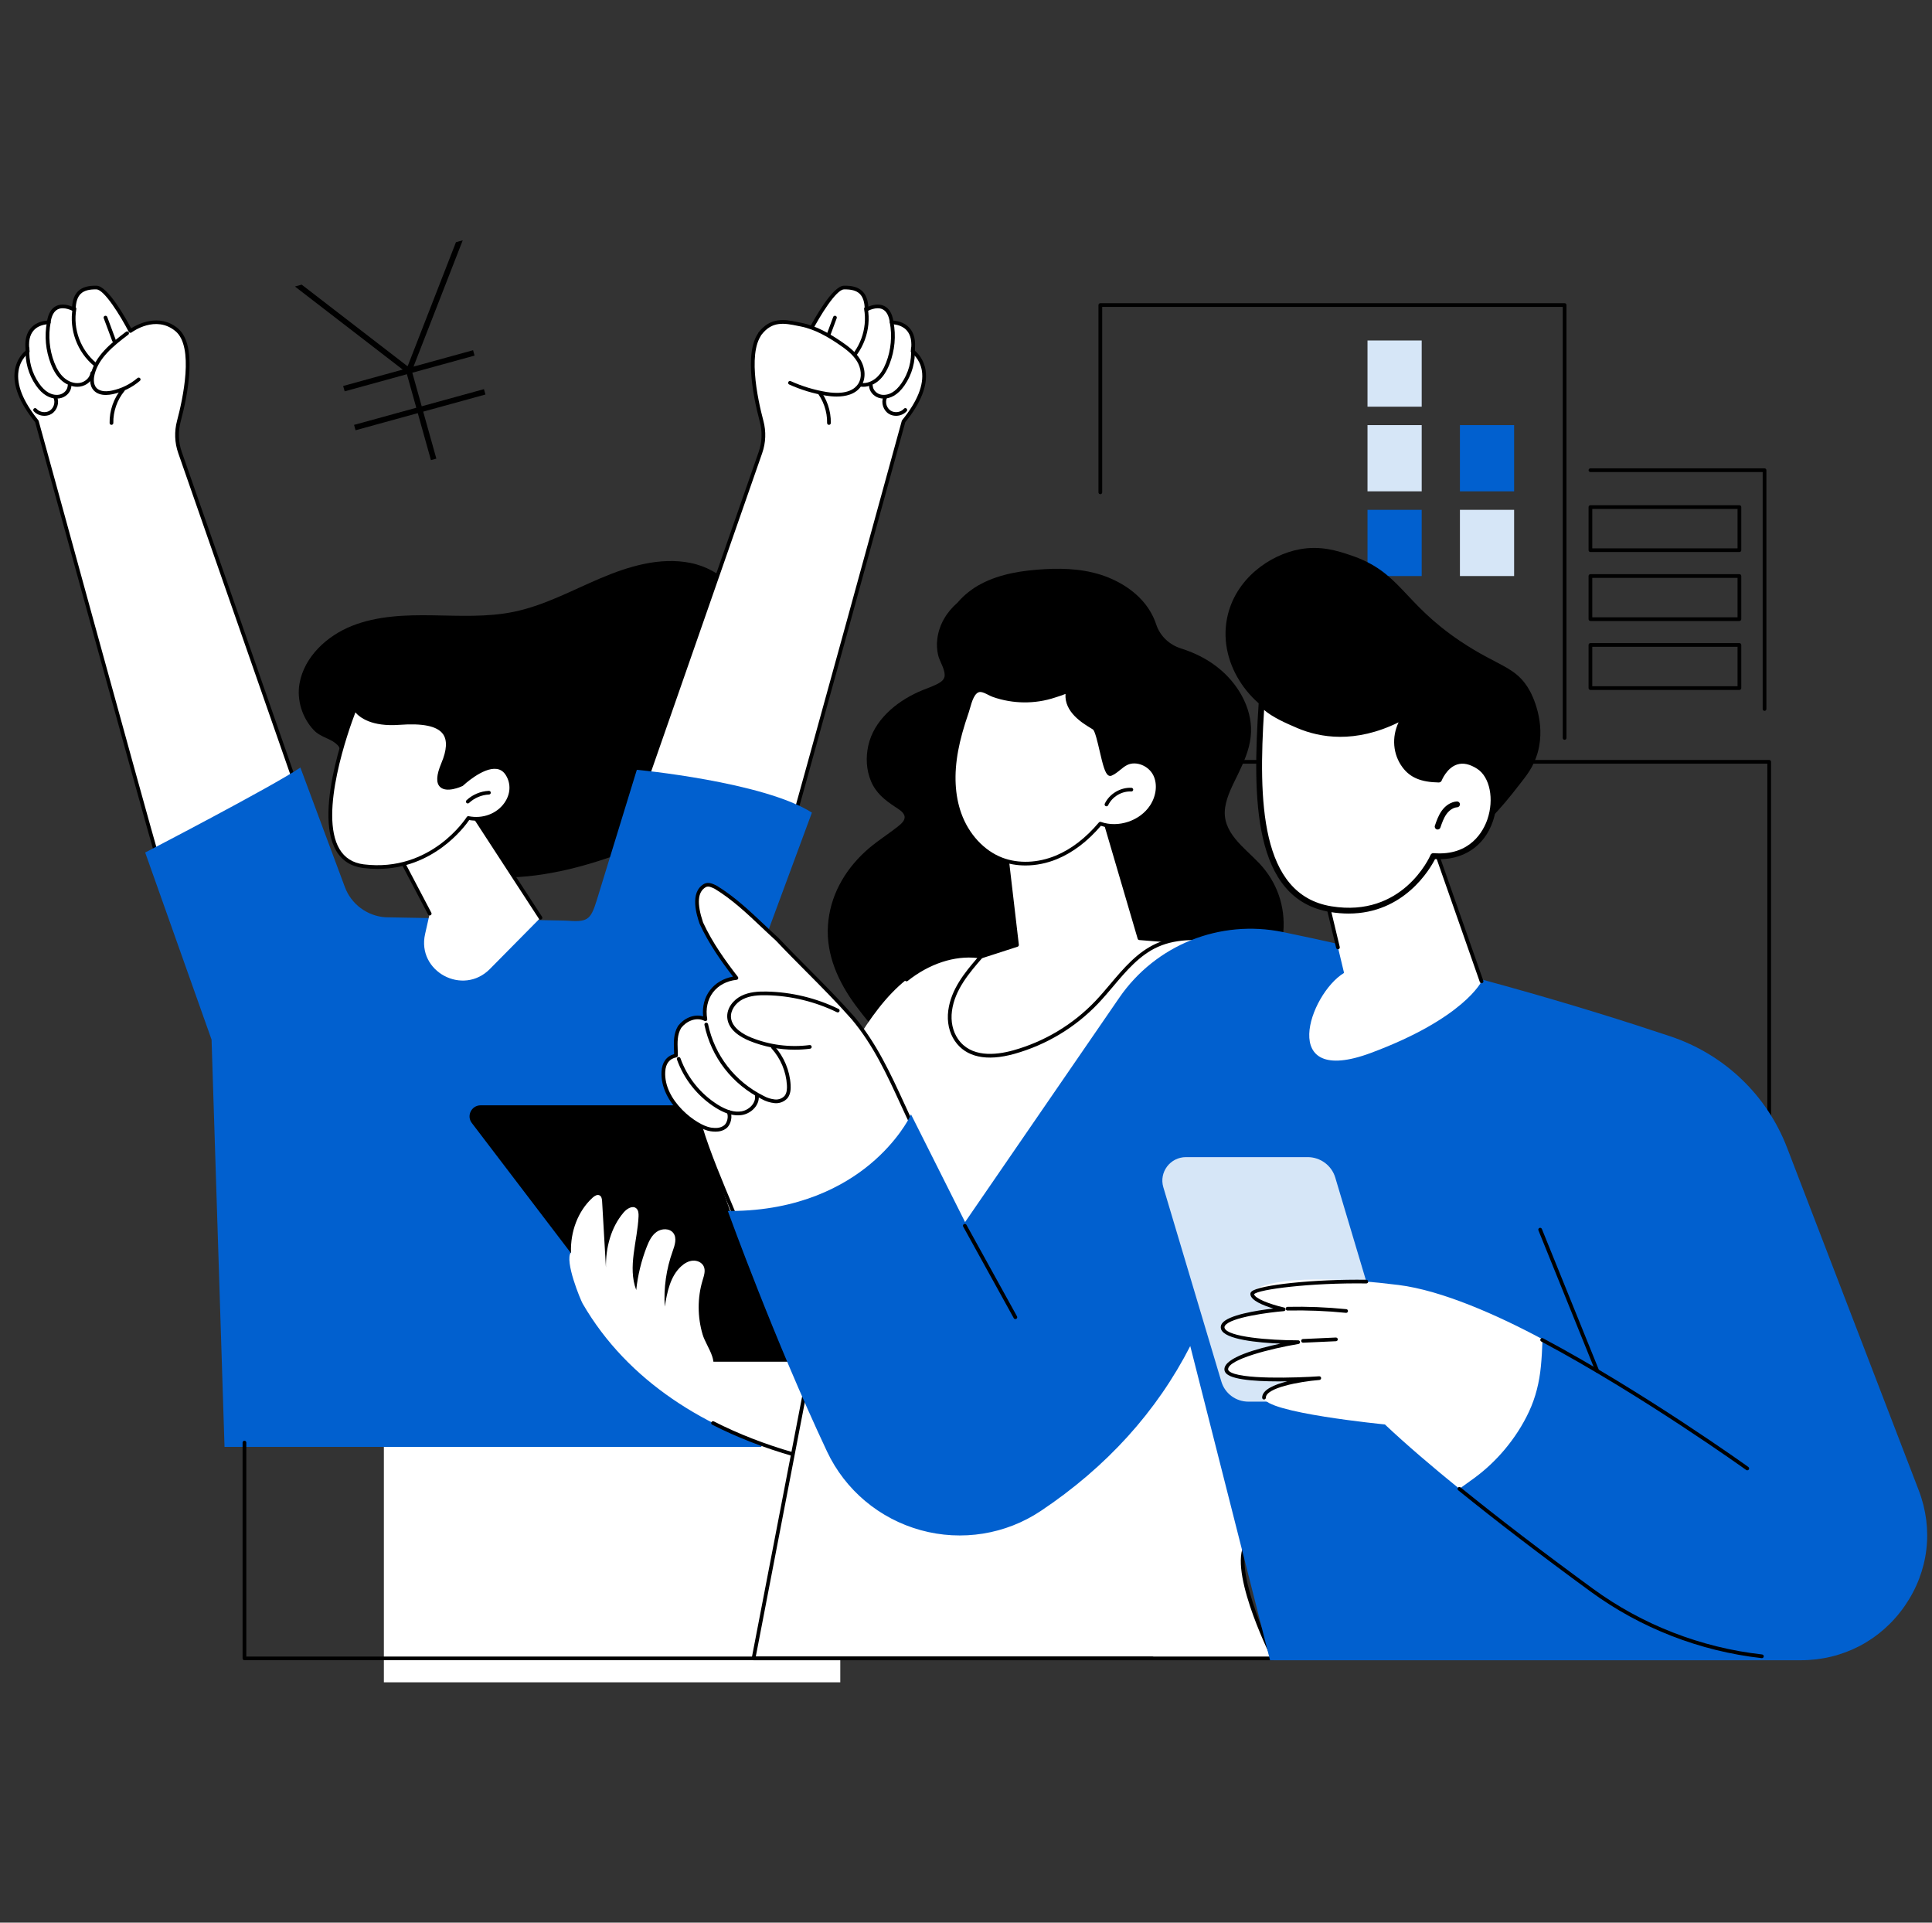 <svg width="201" height="200" viewBox="0 0 201 200" fill="none" xmlns="http://www.w3.org/2000/svg">
<rect x="0" y="0" width="201" height="200" fill="#333333" stroke="none"/>
<g clip-path="url(#clip0_4133_25872)">
<path d="M162.777 76.956C162.884 76.956 162.971 76.87 162.971 76.764V31.731C162.971 31.625 162.884 31.539 162.777 31.539H114.476C114.369 31.539 114.282 31.625 114.282 31.731V51.217C114.282 51.322 114.369 51.408 114.476 51.408C114.582 51.408 114.669 51.322 114.669 51.217V31.923H162.584V76.764C162.584 76.87 162.67 76.956 162.777 76.956Z" fill="black"/>
<path d="M183.578 73.946C183.685 73.946 183.771 73.86 183.771 73.754V48.91C183.771 48.805 183.685 48.719 183.578 48.719H165.463C165.356 48.719 165.269 48.805 165.269 48.91C165.269 49.017 165.356 49.102 165.463 49.102H183.385V73.754C183.385 73.86 183.471 73.946 183.578 73.946Z" fill="black"/>
<path d="M165.463 57.424H180.965C181.072 57.424 181.158 57.338 181.158 57.232V52.746C181.158 52.641 181.072 52.555 180.965 52.555H165.463C165.356 52.555 165.269 52.641 165.269 52.746V57.232C165.269 57.338 165.356 57.424 165.463 57.424ZM180.771 57.041H165.656V52.938H180.771V57.041Z" fill="black"/>
<path d="M165.463 64.596H180.965C181.072 64.596 181.158 64.51 181.158 64.404V59.918C181.158 59.812 181.072 59.727 180.965 59.727H165.463C165.356 59.727 165.269 59.812 165.269 59.918V64.404C165.269 64.51 165.356 64.596 165.463 64.596ZM180.771 64.212H165.656V60.11H180.771V64.212Z" fill="black"/>
<path d="M165.463 71.768H180.965C181.072 71.768 181.158 71.682 181.158 71.576V67.09C181.158 66.984 181.072 66.898 180.965 66.898H165.463C165.356 66.898 165.269 66.984 165.269 67.09V71.576C165.269 71.682 165.356 71.768 165.463 71.768ZM180.771 71.384H165.656V67.282H180.771V71.384Z" fill="black"/>
<path d="M147.91 42.305H142.271V35.417H147.91V42.305Z" fill="#D6E6F7"/>
<path d="M147.91 51.109H142.271V44.222H147.91V51.109Z" fill="#D6E6F7"/>
<path d="M157.525 51.109H151.887V44.222H157.525V51.109Z" fill="#0160CF"/>
<path d="M147.91 59.922H142.271V53.034H147.91V59.922Z" fill="#0160CF"/>
<path d="M157.525 59.922H151.887V53.034H157.525V59.922Z" fill="#D6E6F7"/>
<path d="M39.937 137.148H87.421V175.003H39.937V137.148Z" fill="white"/>
<path d="M31.164 71.08C31.665 68.316 33.998 66.145 36.627 65.101C39.257 64.058 42.162 63.964 44.994 64.006C47.826 64.049 50.69 64.212 53.463 63.64C56.619 62.988 59.491 61.419 62.453 60.159C65.416 58.899 68.676 57.925 71.837 58.557C74.997 59.189 77.928 61.889 77.811 65.083C77.721 67.545 75.947 69.615 74.071 71.23C75.884 70.783 77.793 70.454 79.607 70.894C81.421 71.334 83.116 72.722 83.375 74.556C83.638 76.413 82.428 78.152 81.111 79.498C77.501 83.185 72.724 85.508 67.935 87.472C63.73 89.197 59.38 90.715 54.851 91.158C50.323 91.601 45.561 90.891 41.739 88.442C38.537 86.389 36.073 82.985 35.54 79.2C35.408 78.262 35.578 77.817 34.866 77.28C34.166 76.752 33.312 76.652 32.646 75.95C31.44 74.681 30.853 72.799 31.164 71.08Z" fill="black"/>
<path d="M31.251 82.985L18.726 47.072C18.361 46.027 18.32 44.899 18.605 43.83C19.31 41.181 20.376 35.959 18.373 34.301C16.174 32.48 13.568 34.434 13.568 34.434C13.568 34.434 11.256 29.947 10.045 29.916C8.516 29.877 7.712 30.469 7.679 32.197C7.679 32.197 5.433 30.897 5.069 33.542C5.069 33.542 2.42 33.443 2.886 36.557C2.886 36.557 -0.345 38.693 3.835 43.836C3.835 43.836 15.205 85.263 16.473 89.544C16.473 89.544 28.969 87.276 31.251 82.985Z" fill="white"/>
<path d="M16.473 89.733C16.484 89.733 16.496 89.732 16.508 89.73C17.022 89.636 29.123 87.395 31.422 83.071C31.447 83.024 31.451 82.969 31.434 82.919L18.909 47.006C18.556 45.995 18.516 44.913 18.792 43.876C19.564 40.974 20.553 35.852 18.497 34.15C16.555 32.542 14.298 33.738 13.64 34.151C13.141 33.208 11.23 29.751 10.05 29.721C9.183 29.698 8.559 29.88 8.143 30.274C7.766 30.631 7.555 31.163 7.499 31.895C7.127 31.74 6.445 31.541 5.849 31.828C5.357 32.066 5.039 32.578 4.903 33.351C4.559 33.372 3.78 33.492 3.226 34.105C2.731 34.653 2.547 35.448 2.679 36.468C2.418 36.678 1.73 37.331 1.546 38.517C1.306 40.072 2.017 41.89 3.659 43.921C4.063 45.393 15.05 85.417 16.287 89.595C16.312 89.678 16.389 89.733 16.473 89.733ZM31.04 82.965C28.876 86.811 18.104 89.029 16.609 89.32C15.138 84.28 4.134 44.191 4.022 43.782C4.015 43.756 4.003 43.733 3.986 43.712C2.4 41.761 1.707 40.036 1.927 38.585C2.12 37.311 2.985 36.718 2.994 36.712C3.056 36.671 3.088 36.598 3.077 36.525C2.934 35.568 3.081 34.84 3.514 34.361C4.109 33.702 5.054 33.73 5.062 33.73C5.166 33.733 5.248 33.662 5.261 33.564C5.361 32.836 5.616 32.368 6.019 32.173C6.688 31.85 7.573 32.354 7.582 32.359C7.641 32.394 7.714 32.394 7.774 32.361C7.834 32.328 7.871 32.265 7.873 32.197C7.887 31.419 8.063 30.881 8.41 30.552C8.748 30.231 9.28 30.084 10.04 30.104C10.838 30.125 12.522 32.822 13.396 34.518C13.422 34.568 13.469 34.605 13.525 34.617C13.58 34.63 13.639 34.618 13.685 34.584C13.786 34.508 16.196 32.744 18.25 34.444C20.212 36.069 19.021 41.513 18.418 43.778C18.122 44.889 18.165 46.049 18.543 47.131L31.04 82.965Z" fill="black"/>
<path d="M11.008 41.084C11.255 41.084 11.498 41.05 11.713 41.006C12.761 40.789 13.744 40.308 14.556 39.615C14.637 39.546 14.646 39.425 14.576 39.345C14.507 39.264 14.384 39.255 14.303 39.324C13.541 39.975 12.618 40.427 11.634 40.63C11.214 40.718 10.448 40.797 10.038 40.352C9.643 39.924 9.773 39.211 9.847 38.925C10.285 37.235 11.751 36.016 13.344 34.813C13.429 34.749 13.446 34.629 13.381 34.544C13.316 34.46 13.195 34.444 13.11 34.508C11.46 35.753 9.941 37.02 9.472 38.829C9.361 39.26 9.249 40.065 9.753 40.611C10.085 40.971 10.553 41.084 11.008 41.084Z" fill="black"/>
<path d="M11.598 44.195C11.599 44.195 11.6 44.195 11.602 44.195C11.709 44.192 11.793 44.105 11.791 43.999C11.765 42.803 12.189 41.588 12.956 40.665C13.024 40.584 13.012 40.463 12.93 40.395C12.847 40.328 12.725 40.34 12.657 40.421C11.833 41.414 11.376 42.721 11.404 44.007C11.406 44.112 11.492 44.195 11.598 44.195Z" fill="black"/>
<path d="M9.894 38.099C9.95 38.099 10.005 38.076 10.043 38.03C10.111 37.948 10.1 37.828 10.018 37.76C8.389 36.419 7.573 34.216 7.94 32.147C7.959 32.043 7.888 31.943 7.783 31.925C7.678 31.906 7.578 31.976 7.559 32.081C7.169 34.283 8.037 36.628 9.771 38.055C9.807 38.085 9.851 38.099 9.894 38.099Z" fill="black"/>
<path d="M8.04 40.236C8.126 40.236 8.211 40.23 8.296 40.219C9.052 40.119 9.695 39.524 9.793 38.835C9.808 38.73 9.734 38.633 9.629 38.618C9.521 38.603 9.425 38.677 9.41 38.782C9.336 39.306 8.835 39.761 8.245 39.839C7.703 39.91 7.1 39.694 6.627 39.261C6.234 38.9 5.914 38.394 5.649 37.712C5.141 36.404 5.005 34.925 5.267 33.548C5.287 33.444 5.218 33.343 5.113 33.324C5.008 33.304 4.907 33.373 4.887 33.477C4.608 34.944 4.747 36.456 5.288 37.849C5.575 38.587 5.927 39.141 6.364 39.542C6.849 39.986 7.459 40.236 8.04 40.236Z" fill="black"/>
<path d="M5.899 41.462C6.082 41.462 6.261 41.435 6.43 41.38C7.004 41.193 7.415 40.677 7.43 40.124C7.432 40.018 7.348 39.93 7.241 39.927C7.239 39.927 7.238 39.927 7.236 39.927C7.132 39.927 7.046 40.01 7.043 40.114C7.033 40.502 6.724 40.88 6.309 41.015C5.927 41.139 5.453 41.073 5.041 40.838C4.691 40.638 4.369 40.323 4.057 39.873C3.326 38.819 2.973 37.536 3.062 36.26C3.07 36.154 2.989 36.062 2.883 36.055C2.78 36.047 2.684 36.127 2.676 36.233C2.581 37.596 2.958 38.965 3.738 40.09C4.084 40.588 4.447 40.942 4.848 41.171C5.185 41.363 5.549 41.462 5.899 41.462Z" fill="black"/>
<path d="M4.621 43.254C4.882 43.254 5.142 43.188 5.364 43.051C5.943 42.695 6.201 41.898 5.938 41.274C5.897 41.176 5.784 41.13 5.685 41.171C5.587 41.212 5.54 41.324 5.581 41.422C5.774 41.88 5.585 42.464 5.16 42.725C4.736 42.986 4.125 42.894 3.798 42.519C3.728 42.438 3.606 42.43 3.525 42.499C3.445 42.568 3.436 42.689 3.505 42.77C3.78 43.085 4.202 43.254 4.621 43.254Z" fill="black"/>
<path d="M11.857 35.599C11.88 35.599 11.902 35.596 11.924 35.587C12.024 35.551 12.076 35.441 12.039 35.341L11.156 32.969C11.119 32.87 11.008 32.819 10.908 32.856C10.808 32.892 10.756 33.003 10.793 33.102L11.676 35.474C11.705 35.551 11.779 35.599 11.857 35.599Z" fill="black"/>
<path d="M66.59 82.985L79.115 47.072C79.479 46.027 79.52 44.899 79.236 43.83C78.53 41.181 77.464 35.959 79.467 34.301C81.666 32.48 84.272 34.434 84.272 34.434C84.272 34.434 86.584 29.947 87.796 29.916C89.324 29.877 90.129 30.469 90.161 32.197C90.161 32.197 92.408 30.897 92.771 33.542C92.771 33.542 95.421 33.443 94.954 36.557C94.954 36.557 98.185 38.693 94.005 43.836C94.005 43.836 82.635 85.263 81.368 89.544C81.368 89.544 68.871 87.276 66.59 82.985Z" fill="white"/>
<path d="M81.368 89.733C81.452 89.733 81.529 89.678 81.553 89.595C82.79 85.417 93.777 45.393 94.181 43.921C95.824 41.89 96.535 40.072 96.294 38.517C96.111 37.331 95.423 36.678 95.162 36.468C95.294 35.448 95.11 34.653 94.614 34.105C94.061 33.492 93.282 33.373 92.938 33.351C92.802 32.578 92.484 32.066 91.991 31.828C91.396 31.541 90.714 31.74 90.341 31.895C90.286 31.163 90.075 30.632 89.698 30.274C89.282 29.88 88.656 29.698 87.791 29.721C86.61 29.751 84.7 33.209 84.2 34.151C83.543 33.738 81.285 32.542 79.343 34.15C77.288 35.852 78.276 40.974 79.049 43.876C79.325 44.913 79.284 45.995 78.932 47.006L66.407 82.919C66.389 82.969 66.394 83.024 66.418 83.071C68.718 87.395 80.819 89.636 81.333 89.73C81.345 89.732 81.356 89.733 81.368 89.733ZM92.795 33.73C92.923 33.73 93.78 33.753 94.329 34.363C94.76 34.843 94.906 35.57 94.763 36.525C94.752 36.599 94.785 36.672 94.847 36.713C94.855 36.718 95.72 37.311 95.913 38.585C96.133 40.036 95.441 41.761 93.855 43.712C93.838 43.733 93.826 43.756 93.819 43.782C93.706 44.191 82.703 84.28 81.231 89.32C79.736 89.028 68.964 86.81 66.8 82.965L79.298 47.131C79.675 46.048 79.718 44.889 79.422 43.778C78.82 41.513 77.629 36.069 79.591 34.444C81.644 32.745 84.054 34.508 84.156 34.584C84.201 34.618 84.26 34.63 84.316 34.617C84.371 34.605 84.419 34.568 84.445 34.518C85.318 32.822 87.002 30.125 87.801 30.104C88.561 30.085 89.092 30.231 89.43 30.552C89.778 30.881 89.954 31.419 89.968 32.197C89.969 32.265 90.007 32.327 90.067 32.361C90.127 32.394 90.2 32.394 90.259 32.36C90.268 32.354 91.158 31.851 91.823 32.174C92.225 32.369 92.48 32.837 92.579 33.564C92.593 33.662 92.685 33.733 92.778 33.73C92.779 33.73 92.785 33.73 92.795 33.73Z" fill="black"/>
<path d="M86.832 41.084C87.287 41.084 87.755 40.971 88.087 40.611C88.591 40.065 88.479 39.26 88.368 38.829C87.899 37.02 86.379 35.753 84.73 34.508C84.645 34.444 84.524 34.46 84.459 34.544C84.394 34.629 84.411 34.749 84.496 34.813C86.089 36.016 87.555 37.235 87.993 38.925C88.067 39.211 88.197 39.923 87.802 40.352C87.392 40.797 86.626 40.718 86.206 40.63C85.222 40.427 84.299 39.975 83.537 39.324C83.456 39.255 83.334 39.264 83.264 39.345C83.194 39.425 83.203 39.546 83.284 39.615C84.096 40.308 85.079 40.789 86.127 41.006C86.342 41.05 86.585 41.084 86.832 41.084Z" fill="black"/>
<path d="M86.242 44.195C86.347 44.195 86.433 44.112 86.435 44.007C86.463 42.721 86.007 41.414 85.182 40.421C85.115 40.34 84.993 40.328 84.91 40.395C84.828 40.463 84.816 40.584 84.884 40.665C85.65 41.588 86.075 42.803 86.049 43.999C86.046 44.105 86.131 44.192 86.238 44.195C86.239 44.195 86.241 44.195 86.242 44.195Z" fill="black"/>
<path d="M87.946 38.099C87.989 38.099 88.033 38.085 88.069 38.055C89.803 36.628 90.671 34.283 90.281 32.081C90.262 31.976 90.162 31.906 90.057 31.925C89.951 31.943 89.881 32.043 89.9 32.147C90.266 34.216 89.451 36.419 87.822 37.76C87.74 37.828 87.728 37.948 87.797 38.03C87.835 38.076 87.89 38.099 87.946 38.099Z" fill="black"/>
<path d="M89.801 40.236C90.382 40.236 90.992 39.986 91.476 39.542C91.913 39.142 92.266 38.588 92.552 37.849C93.094 36.456 93.232 34.944 92.954 33.477C92.934 33.373 92.833 33.304 92.728 33.324C92.623 33.343 92.554 33.444 92.574 33.548C92.835 34.925 92.699 36.404 92.191 37.712C91.926 38.394 91.606 38.901 91.214 39.261C90.741 39.694 90.136 39.91 89.596 39.839C89.006 39.761 88.505 39.306 88.431 38.782C88.416 38.677 88.319 38.603 88.212 38.618C88.107 38.633 88.033 38.73 88.048 38.835C88.145 39.524 88.789 40.119 89.545 40.219C89.629 40.23 89.715 40.236 89.801 40.236Z" fill="black"/>
<path d="M91.942 41.462C92.291 41.462 92.656 41.363 92.993 41.171C93.394 40.941 93.757 40.588 94.103 40.09C94.883 38.965 95.26 37.596 95.164 36.233C95.157 36.127 95.063 36.047 94.958 36.055C94.851 36.062 94.771 36.154 94.778 36.26C94.868 37.536 94.514 38.819 93.784 39.873C93.472 40.322 93.15 40.638 92.8 40.838C92.388 41.073 91.913 41.139 91.532 41.015C91.116 40.88 90.808 40.502 90.798 40.114C90.795 40.01 90.709 39.927 90.604 39.927C90.603 39.927 90.601 39.927 90.599 39.927C90.493 39.93 90.408 40.018 90.411 40.124C90.425 40.677 90.837 41.193 91.411 41.38C91.58 41.435 91.759 41.462 91.942 41.462Z" fill="black"/>
<path d="M93.219 43.254C93.638 43.254 94.06 43.085 94.335 42.77C94.405 42.689 94.396 42.568 94.315 42.499C94.234 42.43 94.112 42.438 94.042 42.519C93.716 42.894 93.104 42.986 92.68 42.725C92.255 42.464 92.067 41.88 92.259 41.422C92.3 41.324 92.254 41.212 92.155 41.171C92.056 41.13 91.943 41.176 91.902 41.274C91.639 41.898 91.897 42.695 92.476 43.051C92.698 43.188 92.958 43.254 93.219 43.254Z" fill="black"/>
<path d="M85.982 35.599C86.061 35.599 86.135 35.551 86.164 35.474L87.047 33.102C87.084 33.003 87.032 32.892 86.932 32.856C86.832 32.819 86.721 32.87 86.684 32.969L85.801 35.341C85.764 35.44 85.815 35.551 85.915 35.587C85.938 35.596 85.96 35.599 85.982 35.599Z" fill="black"/>
<path d="M79.061 34.72C80.335 33.042 81.836 33.478 83.314 33.766C84.791 34.055 86.129 34.819 87.374 35.661C88.123 36.168 88.869 36.728 89.335 37.5C89.801 38.272 89.93 39.306 89.431 40.057C88.733 41.107 87.212 41.173 85.96 40.967C84.659 40.753 83.386 40.367 82.186 39.824L79.061 34.72Z" fill="white"/>
<path d="M87.041 41.25C87.968 41.25 89.017 41.027 89.593 40.161C90.094 39.406 90.058 38.322 89.501 37.4C88.999 36.569 88.196 35.984 87.483 35.501C86.335 34.724 84.946 33.888 83.351 33.577L83.067 33.52C81.644 33.233 80.172 32.936 78.907 34.603C78.843 34.688 78.86 34.808 78.945 34.872C79.031 34.936 79.152 34.919 79.216 34.834C80.334 33.361 81.624 33.62 82.99 33.896L83.276 33.953C84.802 34.251 86.149 35.063 87.265 35.818C87.944 36.278 88.707 36.832 89.169 37.597C89.564 38.25 89.748 39.23 89.27 39.95C88.558 41.021 86.91 40.928 85.992 40.776C84.706 40.565 83.453 40.185 82.267 39.648C82.17 39.604 82.055 39.647 82.011 39.743C81.966 39.839 82.009 39.953 82.106 39.997C83.323 40.548 84.609 40.938 85.928 41.155C86.24 41.206 86.629 41.25 87.041 41.25Z" fill="black"/>
<path d="M79.218 150.511H23.359L22.01 108.143L15.104 88.68C15.104 88.68 28.103 81.945 31.251 79.844L35.88 92.275C36.541 94.051 38.187 95.279 40.089 95.417L58.826 95.761C61.09 95.925 61.423 95.795 62.087 93.638L66.255 80.076C66.255 80.076 79.397 81.31 84.469 84.53L73.645 113.789L79.218 150.511Z" fill="#0160CF"/>
<path d="M47.758 82.461L56.23 95.47L50.966 100.798C48.155 103.643 43.346 101.05 44.225 97.164L44.705 95.04L40.557 87.147L47.758 82.461Z" fill="white"/>
<path d="M56.23 95.659C56.266 95.659 56.302 95.649 56.334 95.628C56.424 95.571 56.45 95.452 56.392 95.363L47.92 82.353C47.892 82.311 47.848 82.28 47.798 82.27C47.748 82.259 47.695 82.269 47.652 82.297L40.451 86.983C40.368 87.037 40.34 87.145 40.386 87.232L44.534 95.126C44.583 95.219 44.7 95.256 44.794 95.207C44.889 95.158 44.926 95.042 44.877 94.948L40.809 87.209L47.701 82.724L56.067 95.571C56.104 95.628 56.166 95.659 56.23 95.659Z" fill="black"/>
<path d="M48.724 85.088C48.724 85.088 45.056 90.991 37.823 90.098C30.61 89.209 36.924 73.695 36.924 73.695C36.924 73.695 37.789 75.48 41.526 75.205C45.263 74.931 47.685 75.686 46.094 79.46C44.502 83.235 48.039 81.585 48.039 81.585C48.039 81.585 51.458 78.328 52.807 80.558C54.157 82.789 51.803 85.706 48.724 85.088Z" fill="white"/>
<path d="M39.279 90.385C45.065 90.385 48.295 86.059 48.814 85.304C50.371 85.568 51.918 84.968 52.783 83.753C53.521 82.717 53.592 81.487 52.973 80.463C52.671 79.965 52.249 79.676 51.72 79.606C50.161 79.4 48.181 81.193 47.929 81.428C47.518 81.613 46.459 81.97 46.057 81.587C45.845 81.386 45.711 80.868 46.272 79.538C46.915 78.014 46.955 76.898 46.395 76.127C45.704 75.176 44.152 74.824 41.511 75.018C37.974 75.278 37.106 73.632 37.098 73.615C37.064 73.547 36.99 73.505 36.917 73.508C36.841 73.511 36.773 73.557 36.745 73.627C36.569 74.06 32.464 84.265 34.985 88.516C35.593 89.539 36.539 90.137 37.799 90.293C38.31 90.355 38.803 90.385 39.279 90.385ZM48.724 84.9C48.658 84.9 48.595 84.934 48.559 84.991C48.523 85.049 44.867 90.778 37.847 89.912C36.712 89.772 35.862 89.237 35.319 88.321C33.141 84.649 36.281 75.919 36.974 74.104C37.428 74.635 38.665 75.611 41.54 75.4C43.999 75.219 45.484 75.531 46.081 76.352C46.549 76.996 46.494 78.019 45.915 79.39C45.39 80.637 45.349 81.446 45.789 81.864C46.466 82.507 47.954 81.841 48.121 81.763C48.14 81.754 48.157 81.742 48.173 81.727C48.193 81.708 50.226 79.795 51.669 79.986C52.081 80.041 52.4 80.262 52.641 80.661C53.179 81.55 53.114 82.623 52.467 83.532C51.666 84.656 50.212 85.195 48.762 84.904C48.749 84.901 48.736 84.9 48.724 84.9Z" fill="black"/>
<path d="M48.666 83.577C48.714 83.577 48.762 83.56 48.8 83.524C49.354 83.001 50.111 82.682 50.877 82.649C50.983 82.644 51.066 82.555 51.061 82.449C51.057 82.343 50.961 82.261 50.86 82.266C50.002 82.302 49.154 82.66 48.533 83.246C48.455 83.32 48.452 83.441 48.526 83.518C48.564 83.557 48.615 83.577 48.666 83.577Z" fill="black"/>
<path d="M184.062 152.054C184.169 152.054 184.256 151.968 184.256 151.862V79.246C184.256 79.141 184.169 79.055 184.062 79.055H111.807C111.7 79.055 111.614 79.141 111.614 79.246C111.614 79.352 111.7 79.438 111.807 79.438H183.869V151.862C183.869 151.968 183.956 152.054 184.062 152.054Z" fill="black"/>
<path d="M131.026 89.816C129.458 88.15 127.065 86.579 127.463 83.981C127.65 82.76 128.265 81.637 128.797 80.537C129.395 79.299 129.961 78.038 130.117 76.661C130.415 74.026 129.028 71.456 127.076 69.749C125.838 68.666 124.4 67.937 122.869 67.454C121.658 67.072 120.69 66.164 120.293 64.968C120.171 64.601 120.018 64.242 119.835 63.895C118.891 62.105 117.178 60.837 115.328 60.08C113.229 59.222 110.895 59.073 108.65 59.207C106.407 59.341 104.117 59.67 102.104 60.718C101.162 61.208 100.297 61.883 99.608 62.697C98.505 63.658 97.71 64.933 97.516 66.445C97.444 67.01 97.467 67.572 97.596 68.128C97.755 68.814 98.249 69.474 98.283 70.182C98.31 70.731 97.823 71.001 97.384 71.216C96.78 71.512 96.128 71.709 95.515 71.989C93.166 73.061 90.906 74.958 90.332 77.57C90.064 78.793 90.126 80.09 90.611 81.251C91.127 82.488 92.036 83.213 93.13 83.934C93.465 84.156 93.956 84.431 94.089 84.835C94.245 85.307 93.74 85.718 93.413 85.976C92.279 86.87 91.056 87.616 89.991 88.603C87.794 90.638 86.337 93.264 86.138 96.269C85.933 99.352 87.239 102.185 89.041 104.619C89.911 105.793 90.855 106.92 91.828 108.011C92.876 109.185 94.037 110.157 95.513 110.756C96.978 111.351 98.593 111.625 100.15 111.871C101.741 112.123 103.347 112.29 104.957 112.358C108.101 112.491 111.26 112.255 114.353 111.683C117.395 111.121 120.37 110.211 123.199 108.968C125.785 107.831 128.286 106.322 130.209 104.237C132.073 102.217 133.278 99.719 133.513 96.977C133.742 94.303 132.867 91.772 131.026 89.816Z" fill="black"/>
<path d="M113.612 80.805L118.545 97.6L122.812 97.939C122.812 97.939 110.628 112.34 102.606 111.827C94.584 111.314 96.078 102.309 102.056 99.513L105.806 98.301L104.066 83.418L113.612 80.805Z" fill="white"/>
<path d="M103.034 112.029C111.047 112.029 122.469 98.639 122.959 98.059C123.006 98.004 123.018 97.927 122.99 97.861C122.962 97.795 122.899 97.75 122.827 97.744L118.694 97.416L113.798 80.748C113.768 80.647 113.661 80.588 113.561 80.616L104.014 83.229C103.922 83.254 103.863 83.342 103.874 83.436L105.596 98.164L101.996 99.327C101.988 99.329 101.981 99.332 101.973 99.336C98.562 100.931 96.369 104.676 96.981 107.86C97.45 110.302 99.495 111.817 102.593 112.015C102.739 112.024 102.886 112.029 103.034 112.029ZM122.417 98.096C120.652 100.111 109.829 112.095 102.618 111.632C99.667 111.443 97.8 110.078 97.361 107.789C96.781 104.771 98.874 101.215 102.127 99.688L105.866 98.48C105.954 98.452 106.009 98.366 105.998 98.275L104.277 83.555L113.48 81.036L118.36 97.65C118.382 97.727 118.45 97.782 118.53 97.788L122.417 98.096Z" fill="black"/>
<path d="M99.493 78.07C99.089 80.255 99.078 82.555 99.822 84.65C100.567 86.745 102.134 88.612 104.226 89.406C106.04 90.094 108.117 89.928 109.909 89.186C111.701 88.444 113.226 87.161 114.472 85.683C116.385 86.358 118.716 85.571 119.819 83.88C120.455 82.903 120.678 81.606 120.159 80.564C119.64 79.522 118.273 78.9 117.214 79.396C116.61 79.679 116.181 80.256 115.565 80.514C114.88 80.801 114.427 76.135 113.809 75.723C113.192 75.312 110.581 74.038 111.112 71.773C111.062 71.987 109.915 72.31 109.711 72.378C109.197 72.551 108.668 72.678 108.132 72.761C107.074 72.924 105.989 72.912 104.935 72.731C104.4 72.639 103.873 72.503 103.361 72.323C102.955 72.18 102.428 71.799 101.995 71.794C101.09 71.784 100.821 73.42 100.602 74.053C100.148 75.367 99.746 76.702 99.493 78.07Z" fill="white"/>
<path d="M106.692 90.028C107.782 90.028 108.909 89.804 109.983 89.359C111.62 88.681 113.151 87.519 114.534 85.903C116.494 86.524 118.863 85.696 119.981 83.98C120.714 82.855 120.849 81.512 120.332 80.475C119.739 79.285 118.242 78.698 117.131 79.219C116.819 79.365 116.555 79.581 116.3 79.788C116.039 80.001 115.793 80.203 115.506 80.326C115.276 80.177 114.963 78.825 114.775 78.011C114.457 76.634 114.245 75.779 113.917 75.561C113.849 75.515 113.758 75.46 113.65 75.394C112.814 74.888 110.857 73.701 111.3 71.814C111.3 71.814 111.3 71.813 111.3 71.813C111.324 71.71 111.259 71.607 111.155 71.583C111.06 71.561 110.966 71.612 110.932 71.699C110.868 71.764 110.615 71.893 109.79 72.149C109.727 72.168 109.678 72.183 109.649 72.193C109.151 72.36 108.63 72.486 108.101 72.568C107.063 72.728 106.009 72.718 104.968 72.538C104.44 72.448 103.921 72.313 103.425 72.139C103.295 72.093 103.145 72.017 102.986 71.937C102.66 71.772 102.323 71.602 101.997 71.599C101.993 71.599 101.989 71.599 101.986 71.599C101.098 71.599 100.761 72.796 100.537 73.59C100.494 73.743 100.456 73.88 100.419 73.987C99.878 75.553 99.523 76.838 99.302 78.032C98.84 80.531 98.953 82.778 99.639 84.71C100.451 86.996 102.14 88.817 104.157 89.581C104.944 89.88 105.806 90.028 106.692 90.028ZM114.471 85.488C114.415 85.488 114.36 85.512 114.323 85.557C112.957 87.177 111.447 88.337 109.834 89.006C107.977 89.775 105.958 89.854 104.295 89.223C102.383 88.498 100.779 86.763 100.004 84.583C99.341 82.715 99.232 80.534 99.683 78.101C99.9 76.926 100.25 75.659 100.785 74.112C100.824 73.999 100.864 73.854 100.91 73.693C101.102 73.011 101.392 71.982 101.987 71.982C101.989 71.982 101.99 71.982 101.992 71.982C102.228 71.985 102.524 72.134 102.811 72.279C102.981 72.365 103.142 72.446 103.296 72.5C103.812 72.682 104.352 72.822 104.902 72.916C105.984 73.103 107.081 73.113 108.161 72.947C108.712 72.862 109.254 72.731 109.773 72.557C109.801 72.547 109.846 72.533 109.905 72.515C110.331 72.383 110.638 72.276 110.853 72.18C110.717 74.066 112.607 75.211 113.448 75.722C113.551 75.784 113.637 75.836 113.701 75.879C113.918 76.024 114.196 77.222 114.398 78.097C114.739 79.571 114.967 80.485 115.343 80.675C115.438 80.723 115.543 80.728 115.64 80.687C115.985 80.542 116.27 80.31 116.546 80.085C116.793 79.883 117.027 79.692 117.296 79.566C118.209 79.138 119.491 79.653 119.985 80.645C120.435 81.547 120.305 82.775 119.656 83.772C118.607 85.382 116.358 86.141 114.536 85.499C114.515 85.491 114.493 85.488 114.471 85.488Z" fill="black"/>
<path d="M117.704 82.144C116.637 82.091 115.567 82.728 115.113 83.687L117.704 82.144Z" fill="white"/>
<path d="M115.113 83.875C115.186 83.875 115.255 83.835 115.288 83.765C115.711 82.872 116.702 82.282 117.694 82.332C117.802 82.336 117.892 82.255 117.897 82.15C117.902 82.044 117.82 81.954 117.714 81.949C116.57 81.892 115.426 82.572 114.938 83.602C114.893 83.698 114.934 83.812 115.031 83.857C115.057 83.87 115.085 83.875 115.113 83.875Z" fill="black"/>
<path d="M89.978 146.846C89.941 148.378 89.5 150.019 88.281 150.961C86.713 152.172 84.466 151.828 82.556 151.283C73.491 148.698 65.316 143.713 60.616 135.603C60.422 135.269 58.697 131.169 59.403 130.243C60.068 129.373 61.717 131.026 62.795 131.251C67.463 132.222 72.069 133.485 76.578 135.027C78.896 135.82 81.188 136.687 83.449 137.626C85.178 138.344 86.649 138.538 87.804 140.092C89.242 142.026 90.037 144.441 89.978 146.846Z" fill="white"/>
<path d="M85.558 151.977C86.565 151.977 87.568 151.758 88.4 151.115C89.879 149.973 90.145 147.955 90.172 146.855C90.231 144.421 89.445 141.98 87.96 139.982C87.032 138.733 85.928 138.337 84.65 137.878C84.287 137.748 83.911 137.613 83.524 137.452C83.425 137.412 83.312 137.458 83.271 137.555C83.229 137.653 83.276 137.765 83.374 137.806C83.77 137.971 84.151 138.107 84.518 138.239C85.737 138.676 86.79 139.054 87.649 140.209C89.083 142.139 89.842 144.496 89.785 146.845C89.76 147.878 89.516 149.767 88.162 150.813C86.574 152.039 84.233 151.566 82.609 151.103C79.623 150.251 76.817 149.159 74.269 147.858C74.174 147.809 74.058 147.846 74.009 147.941C73.96 148.035 73.997 148.15 74.092 148.199C76.662 149.512 79.492 150.613 82.502 151.471C83.386 151.723 84.474 151.977 85.558 151.977Z" fill="black"/>
<path d="M130.249 160.122C134.173 158.093 136.654 154.115 138.533 150.142C142.949 140.802 145.092 130.452 145.059 120.137C145.043 115.022 144.402 109.641 141.387 105.49C138.123 100.999 132.545 98.665 127.024 97.841C124.801 97.509 122.44 97.404 120.39 98.321C117.726 99.512 116.103 102.162 114.097 104.268C111.763 106.718 108.751 108.526 105.48 109.442C103.392 110.027 100.87 110.171 99.505 108.185C98.894 107.296 98.705 106.195 98.848 105.129C99.149 102.891 100.624 101.166 102.056 99.514C99.308 99.073 96.48 100.162 94.309 101.892C92.139 103.622 90.534 105.941 89.071 108.29C84.599 115.47 81.164 123.251 78.413 131.238C77.44 134.063 76.54 137.015 76.85 139.985C77.201 143.344 77.829 146.551 80.33 148.843C81.139 149.585 82.58 150.808 82.58 150.808L78.397 172.515H132.502C132.502 172.515 127.12 161.74 130.249 160.122Z" fill="white"/>
<path d="M78.397 172.705H132.502C132.569 172.705 132.631 172.671 132.667 172.614C132.702 172.558 132.705 172.488 132.676 172.428C131.202 169.478 127.91 161.546 130.338 160.29C134.572 158.101 137.035 153.759 138.708 150.221C143.023 141.095 145.286 130.691 145.253 120.135C145.238 115.621 144.803 109.863 141.543 105.376C138.62 101.352 133.474 98.608 127.053 97.649C125.086 97.356 122.542 97.146 120.311 98.144C118.327 99.031 116.901 100.72 115.521 102.354C115.016 102.951 114.495 103.569 113.956 104.134C111.633 106.573 108.683 108.344 105.427 109.256C103.533 109.786 100.995 110.012 99.665 108.075C99.116 107.277 98.894 106.239 99.04 105.153C99.337 102.942 100.859 101.186 102.202 99.637C102.248 99.585 102.261 99.511 102.238 99.446C102.214 99.381 102.156 99.334 102.087 99.323C99.513 98.909 96.634 99.791 94.188 101.741C94.105 101.807 94.092 101.928 94.159 102.01C94.225 102.093 94.347 102.106 94.431 102.04C96.681 100.246 99.301 99.387 101.678 99.654C100.361 101.178 98.951 102.907 98.656 105.102C98.498 106.282 98.742 107.414 99.345 108.291C100.501 109.973 102.64 110.434 105.532 109.625C108.856 108.694 111.866 106.887 114.237 104.398C114.784 103.824 115.309 103.202 115.818 102.6C117.169 100.999 118.567 99.344 120.47 98.494C122.608 97.537 125.081 97.743 126.996 98.029C133.312 98.972 138.368 101.661 141.23 105.6C144.425 109.999 144.851 115.679 144.866 120.136C144.899 130.636 142.649 140.983 138.358 150.058C136.71 153.542 134.29 157.814 130.159 159.95C127.153 161.504 131.349 170.573 132.193 172.321H78.63L84.955 139.507C84.975 139.402 84.906 139.302 84.801 139.282C84.697 139.262 84.595 139.33 84.575 139.435L78.207 172.477C78.196 172.533 78.211 172.591 78.248 172.635C78.284 172.68 78.339 172.705 78.397 172.705Z" fill="black"/>
<path d="M121.274 132.641C121.355 132.641 121.432 132.589 121.458 132.507L125.799 118.992C125.832 118.891 125.776 118.783 125.674 118.751C125.572 118.719 125.463 118.775 125.431 118.876L121.089 132.391C121.057 132.492 121.113 132.599 121.215 132.632C121.234 132.638 121.254 132.641 121.274 132.641Z" fill="black"/>
<path d="M84.94 137.824C85.03 137.824 85.111 137.761 85.13 137.67L87.115 128.041C87.129 127.972 87.105 127.902 87.051 127.857C85.572 126.602 84.762 124.082 85.035 121.588C85.24 119.716 86.237 116.228 90.608 113.908C90.702 113.858 90.737 113.742 90.687 113.648C90.637 113.555 90.52 113.52 90.425 113.57C85.898 115.973 84.864 119.599 84.65 121.547C84.365 124.154 85.173 126.699 86.713 128.073L84.751 137.594C84.729 137.697 84.797 137.799 84.901 137.82C84.915 137.823 84.928 137.824 84.94 137.824Z" fill="black"/>
<path d="M50.01 114.977H71.338C71.693 114.977 72.029 115.138 72.248 115.415L90.245 139.789C90.841 140.543 90.3 141.647 89.334 141.647H68.583C68.236 141.647 67.907 141.493 67.688 141.227L49.114 116.853C48.495 116.103 49.033 114.977 50.01 114.977Z" fill="black"/>
<path d="M61.656 124.581C61.857 124.399 62.142 124.22 62.382 124.348C62.59 124.459 62.628 124.734 62.642 124.969C62.775 127.264 62.907 129.559 63.04 131.853C63.012 129.801 63.55 127.678 64.89 126.114C65.22 125.729 65.803 125.366 66.193 125.691C66.428 125.887 66.446 126.234 66.433 126.538C66.318 129.114 65.278 131.777 66.191 134.192C66.354 132.657 66.722 131.143 67.283 129.704C67.513 129.114 67.797 128.508 68.317 128.141C68.836 127.774 69.654 127.752 70.043 128.253C70.456 128.786 70.2 129.545 69.974 130.177C69.316 132.011 69.037 133.977 69.159 135.92C69.412 134.402 69.726 132.765 70.868 131.724C71.202 131.419 71.615 131.173 72.068 131.137C72.521 131.1 73.012 131.311 73.208 131.718C73.424 132.165 73.245 132.69 73.101 133.165C72.545 134.995 72.557 136.984 73.098 138.816C73.503 140.19 75.239 142.039 73.402 143.112C72.772 143.48 71.994 143.509 71.27 143.406C69.225 143.115 67.447 141.89 65.848 140.592C64.215 139.266 62.665 137.811 61.474 136.084C60.283 134.356 59.463 132.334 59.403 130.242C59.343 128.151 60.101 125.995 61.656 124.581Z" fill="white"/>
<path d="M93.905 121.397C92.332 123.763 90.192 125.715 87.792 127.24C85.303 128.825 82.533 129.973 79.691 130.79C79.117 130.955 78.53 131.103 77.954 131.241C75.24 124.437 73.029 117.256 73.029 117.256C70.519 115.766 70.068 114.825 70.068 114.825C67.597 110.34 70.423 109.77 70.423 109.77C69.427 104.941 73.409 106.025 73.409 106.025C72.717 102.067 76.627 101.738 76.627 101.738C72.44 96.804 71.303 91.871 73.855 92.144C75.822 92.354 84.674 101.616 88.62 105.834C89.867 107.17 90.915 108.675 91.733 110.304L95.632 118.065C95.179 119.234 94.6 120.351 93.905 121.397Z" fill="white"/>
<path d="M82.685 109.193C83.216 109.193 83.749 109.159 84.278 109.091C84.384 109.077 84.459 108.981 84.445 108.876C84.431 108.771 84.336 108.697 84.228 108.71C82.162 108.977 80.051 108.703 78.124 107.919C77.392 107.618 76.149 106.948 76.05 105.851C75.985 105.131 76.488 104.348 77.273 103.947C78.052 103.548 78.967 103.511 79.762 103.527C82.282 103.578 84.81 104.189 87.071 105.295C87.167 105.342 87.282 105.303 87.329 105.208C87.377 105.113 87.338 104.998 87.242 104.951C84.93 103.821 82.347 103.196 79.77 103.144C78.929 103.126 77.952 103.168 77.096 103.606C76.317 104.004 75.573 104.863 75.665 105.885C75.776 107.118 76.983 107.865 77.976 108.274C79.473 108.882 81.076 109.193 82.685 109.193Z" fill="black"/>
<path d="M80.743 114.759C81.191 114.759 81.624 114.57 81.926 114.236C82.266 113.809 82.276 113.245 82.255 112.857C82.167 111.354 81.561 109.911 80.547 108.792C80.476 108.713 80.353 108.706 80.274 108.777C80.194 108.848 80.188 108.969 80.259 109.048C81.214 110.103 81.786 111.463 81.869 112.878C81.886 113.203 81.881 113.674 81.63 113.99C81.383 114.263 81.002 114.408 80.624 114.37C80.212 114.327 79.819 114.204 79.457 114.005C76.457 112.508 74.349 109.787 73.666 106.536C73.645 106.432 73.543 106.365 73.438 106.387C73.333 106.409 73.266 106.51 73.288 106.614C73.994 109.98 76.177 112.798 79.276 114.344C79.677 114.565 80.119 114.703 80.584 114.751C80.637 114.757 80.69 114.759 80.743 114.759Z" fill="black"/>
<path d="M76.762 116.019C76.905 116.019 77.046 116.008 77.185 115.987C77.747 115.899 78.282 115.571 78.615 115.11C78.885 114.736 78.995 114.305 78.924 113.895C78.906 113.791 78.808 113.72 78.701 113.738C78.596 113.756 78.525 113.855 78.543 113.96C78.611 114.354 78.449 114.681 78.301 114.886C78.031 115.26 77.58 115.536 77.124 115.608C76.409 115.72 75.609 115.494 74.679 114.916C72.88 113.789 71.5 112.072 70.792 110.081C70.757 109.981 70.646 109.929 70.546 109.964C70.445 109.999 70.392 110.109 70.427 110.209C71.164 112.28 72.601 114.067 74.473 115.241C75.313 115.763 76.066 116.019 76.762 116.019Z" fill="black"/>
<path d="M74.437 117.717C74.82 117.717 75.23 117.637 75.588 117.352C76.052 116.983 76.243 116.085 75.965 115.573C75.914 115.479 75.796 115.445 75.703 115.495C75.609 115.545 75.573 115.661 75.624 115.755C75.815 116.106 75.667 116.798 75.346 117.053C74.932 117.382 74.414 117.36 73.962 117.295C72.513 117.075 69.043 114.521 69.209 111.487C69.255 110.636 69.645 110.132 70.367 109.989C70.458 109.971 70.523 109.893 70.523 109.801C70.523 109.617 70.516 109.426 70.508 109.231C70.478 108.443 70.448 107.629 70.867 106.93C71.393 106.24 72.421 105.749 73.298 106.198C73.364 106.231 73.442 106.225 73.501 106.182C73.56 106.139 73.59 106.066 73.577 105.995C73.397 104.959 73.61 103.978 74.175 103.233C74.732 102.5 75.606 102.034 76.635 101.922C76.704 101.915 76.764 101.87 76.791 101.807C76.819 101.743 76.809 101.67 76.767 101.615C75.526 100.015 74.126 98.092 73.144 95.953C72.478 93.969 72.574 92.767 73.436 92.279C73.714 92.142 74.022 92.293 74.379 92.469C76.179 93.568 77.71 95.016 79.191 96.416C79.688 96.887 80.203 97.373 80.722 97.841C81.765 98.95 82.837 100.027 83.874 101.069C85.422 102.626 87.024 104.236 88.597 106.017C90.856 108.706 92.247 111.731 93.719 114.933C94.055 115.663 94.402 116.417 94.756 117.158C94.802 117.254 94.916 117.295 95.013 117.249C95.11 117.204 95.151 117.089 95.105 116.994C94.752 116.256 94.406 115.502 94.071 114.774C92.653 111.689 91.187 108.5 88.891 105.768C87.307 103.974 85.702 102.36 84.149 100.8C83.114 99.76 82.044 98.684 80.993 97.568C80.467 97.093 79.954 96.608 79.458 96.138C77.962 94.725 76.416 93.263 74.568 92.135C74.563 92.132 74.556 92.128 74.551 92.126C74.159 91.932 73.714 91.713 73.254 91.941C71.686 92.829 72.51 95.279 72.781 96.084C72.783 96.09 72.785 96.097 72.788 96.103C73.734 98.165 75.056 100.023 76.26 101.589C75.268 101.77 74.426 102.265 73.867 103.003C73.298 103.751 73.049 104.708 73.15 105.726C72.165 105.428 71.109 105.97 70.551 106.708C70.547 106.713 70.544 106.719 70.54 106.724C70.056 107.522 70.091 108.438 70.122 109.245C70.127 109.383 70.132 109.518 70.135 109.65C69.338 109.87 68.874 110.509 68.822 111.467C68.643 114.765 72.309 117.432 73.905 117.674C74.07 117.698 74.251 117.717 74.437 117.717Z" fill="black"/>
<path d="M77.734 129.775C77.758 129.775 77.782 129.771 77.805 129.761C77.905 129.723 77.953 129.611 77.914 129.513C77.471 128.398 76.962 127.186 76.423 125.903C75.167 122.915 73.87 119.826 73.087 117.238C73.057 117.137 72.949 117.079 72.846 117.11C72.744 117.14 72.686 117.247 72.717 117.349C73.505 119.955 74.807 123.054 76.065 126.05C76.604 127.332 77.112 128.542 77.554 129.653C77.584 129.729 77.657 129.775 77.734 129.775Z" fill="black"/>
<path d="M173.725 107.987C165.042 105.082 150.604 100.683 133.434 97.144C126.965 95.81 120.324 98.486 116.603 103.9L100.379 127.501L94.78 116.352C94.78 116.352 90.046 126.127 75.998 126.161C75.998 126.161 80.714 139.217 86.213 150.9C90.11 159.18 100.542 162.114 108.182 157.008C113.816 153.243 119.842 147.632 123.891 139.47L132.284 172.513H187.328C196.406 172.513 202.67 163.497 199.437 155.085L185.74 119.451C183.661 114.042 179.256 109.838 173.725 107.987Z" fill="#0160CF"/>
<path d="M132.133 172.704H187.328C191.719 172.704 195.666 170.648 198.158 167.062C200.65 163.476 201.181 159.086 199.617 155.016L185.921 119.382C183.814 113.9 179.391 109.681 173.787 107.805C164.77 104.788 150.457 100.457 133.473 96.955C126.913 95.603 120.227 98.286 116.442 103.791L100.405 127.122L94.777 115.915L94.606 116.268C94.594 116.292 93.398 118.715 90.517 121.109C87.861 123.316 83.186 125.952 75.997 125.969L75.723 125.97L75.815 126.225C75.863 126.356 80.598 139.423 86.038 150.981C87.931 155.002 91.488 157.988 95.797 159.174C100.069 160.349 104.623 159.617 108.29 157.167C115.12 152.603 120.346 146.835 123.831 140.019L132.133 172.704ZM173.663 108.169C179.158 110.007 183.494 114.144 185.559 119.519L199.256 155.153C200.774 159.103 200.258 163.364 197.84 166.844C195.421 170.325 191.59 172.321 187.328 172.321H132.435L123.95 138.917L123.717 139.385C120.265 146.344 115.002 152.219 108.074 156.849C104.501 159.236 100.065 159.949 95.9 158.804C91.7 157.649 88.233 154.738 86.389 150.819C81.376 140.168 76.961 128.233 76.272 126.351C83.432 126.267 88.109 123.616 90.781 121.39C93.114 119.447 94.343 117.528 94.774 116.77L100.353 127.879L116.762 104.008C120.458 98.631 126.986 96.01 133.395 97.331C150.359 100.828 164.657 105.155 173.663 108.169Z" fill="#0160CF"/>
<path d="M166.179 142.799C166.203 142.799 166.227 142.795 166.251 142.785C166.35 142.746 166.398 142.634 166.358 142.536L160.413 127.839C160.373 127.741 160.261 127.693 160.162 127.733C160.062 127.772 160.014 127.884 160.054 127.982L165.999 142.679C166.029 142.754 166.102 142.799 166.179 142.799Z" fill="black"/>
<path d="M105.638 137.216C105.669 137.216 105.701 137.208 105.731 137.192C105.824 137.141 105.859 137.025 105.807 136.932L100.548 127.412C100.497 127.319 100.379 127.285 100.285 127.336C100.192 127.387 100.157 127.504 100.209 127.596L105.468 137.116C105.503 137.18 105.569 137.216 105.638 137.216Z" fill="black"/>
<path d="M123.389 120.367H136.045C137.372 120.367 138.541 121.233 138.918 122.495L144.751 142.026C145.314 143.911 143.889 145.803 141.907 145.803H129.874C128.579 145.803 127.438 144.958 127.07 143.726L121.029 123.5C120.563 121.936 121.744 120.367 123.389 120.367Z" fill="#D6E6F7"/>
<path d="M133.547 136.194C133.547 136.194 130.295 135.464 130.28 134.6C130.265 133.737 134.266 132.262 145.501 133.667C150.02 134.232 155.812 136.809 160.479 139.31C160.477 139.361 160.476 139.412 160.474 139.462C160.441 140.364 160.397 141.264 160.307 142.162C160.145 143.79 159.769 145.349 159.075 146.837C158.417 148.249 157.559 149.568 156.558 150.764C155.612 151.893 154.542 152.901 153.351 153.772C152.847 154.141 152.335 154.499 151.83 154.868C148.979 152.555 146.297 150.265 144.079 148.174C144.079 148.174 131.505 146.948 131.505 145.384C131.505 143.821 137.254 143.353 137.254 143.353C137.254 143.353 127.587 144.025 127.578 142.437C127.569 140.849 135.06 139.611 135.06 139.611C135.06 139.611 127.674 139.635 127.22 138.194C126.765 136.753 133.547 136.194 133.547 136.194Z" fill="white"/>
<path d="M181.781 152.947C181.841 152.947 181.9 152.919 181.938 152.867C182 152.782 181.981 152.662 181.895 152.6C181.787 152.522 171.006 144.788 160.532 139.21C160.437 139.16 160.321 139.195 160.27 139.289C160.219 139.382 160.255 139.498 160.349 139.548C170.8 145.114 181.56 152.833 181.668 152.91C181.702 152.935 181.742 152.947 181.781 152.947Z" fill="black"/>
<path d="M131.504 145.58C131.611 145.58 131.697 145.494 131.697 145.388C131.697 144.378 135.115 143.723 137.269 143.548C137.375 143.539 137.454 143.447 137.446 143.342C137.438 143.237 137.35 143.158 137.24 143.165C134.969 143.323 128.859 143.534 127.871 142.626C127.771 142.534 127.771 142.463 127.77 142.44C127.765 141.402 132.258 140.272 135.091 139.804C135.191 139.788 135.261 139.698 135.252 139.599C135.244 139.499 135.16 139.423 135.06 139.423C135.019 139.427 134.986 139.423 134.949 139.423C132.141 139.423 127.7 139.08 127.404 138.141C127.377 138.056 127.391 137.981 127.448 137.896C128.04 137.024 132.063 136.513 133.563 136.389C133.658 136.381 133.733 136.306 133.74 136.211C133.747 136.117 133.683 136.032 133.59 136.011C132.123 135.681 130.538 135.063 130.475 134.624C130.899 134.128 136.338 133.423 142.146 133.507C142.26 133.507 142.34 133.424 142.342 133.318C142.343 133.212 142.258 133.125 142.151 133.124C136.825 133.047 130.902 133.658 130.197 134.359C130.103 134.453 130.085 134.546 130.086 134.607C130.097 135.273 131.45 135.806 132.474 136.114C130.794 136.31 127.737 136.783 127.127 137.682C127.005 137.862 126.973 138.06 127.035 138.255C127.379 139.349 130.931 139.673 133.215 139.768C130.882 140.26 127.377 141.205 127.384 142.442C127.385 142.615 127.46 142.771 127.608 142.907C128.389 143.625 131.45 143.73 133.934 143.689C132.571 144.028 131.311 144.565 131.311 145.388C131.311 145.494 131.397 145.58 131.504 145.58Z" fill="black"/>
<path d="M183.304 172.484C183.401 172.484 183.485 172.412 183.496 172.314C183.508 172.209 183.431 172.114 183.325 172.102C176.955 171.388 170.861 169.018 165.703 165.246C160.464 161.415 155.837 157.875 151.952 154.723C151.87 154.656 151.748 154.668 151.68 154.75C151.612 154.832 151.624 154.953 151.707 155.02C155.598 158.176 160.229 161.72 165.473 165.555C170.686 169.366 176.844 171.762 183.282 172.483C183.289 172.484 183.297 172.484 183.304 172.484Z" fill="black"/>
<path d="M135.564 139.672C135.567 139.672 135.57 139.672 135.573 139.672L138.995 139.516C139.102 139.511 139.184 139.422 139.179 139.316C139.175 139.21 139.081 139.129 138.977 139.133L135.555 139.289C135.448 139.293 135.366 139.383 135.371 139.489C135.375 139.592 135.461 139.672 135.564 139.672Z" fill="black"/>
<path d="M140.047 136.566C140.145 136.566 140.229 136.492 140.239 136.393C140.25 136.288 140.173 136.194 140.066 136.183C138.041 135.979 135.983 135.898 133.948 135.941C133.841 135.943 133.757 136.031 133.759 136.137C133.761 136.241 133.847 136.325 133.952 136.325C133.954 136.325 133.955 136.325 133.956 136.324C135.975 136.282 138.018 136.362 140.027 136.565C140.034 136.565 140.041 136.566 140.047 136.566Z" fill="black"/>
<path d="M147.561 83.32L154.139 102.08C154.139 102.08 152.324 105.924 142.609 109.534C132.895 113.144 136.189 103.414 139.832 101.203L137.619 91.956L147.561 83.32Z" fill="white"/>
<path d="M154.139 102.277C154.16 102.277 154.181 102.273 154.202 102.266C154.303 102.231 154.356 102.122 154.321 102.022L147.743 83.262C147.722 83.201 147.672 83.156 147.61 83.139C147.548 83.123 147.482 83.138 147.433 83.18L137.491 91.816C137.437 91.863 137.414 91.936 137.431 92.005L139.008 98.599C139.033 98.702 139.138 98.765 139.241 98.741C139.345 98.716 139.409 98.613 139.385 98.51L137.834 92.028L147.472 83.656L153.956 102.148C153.984 102.227 154.059 102.277 154.139 102.277Z" fill="black"/>
<path d="M25.432 172.7H119.87C119.977 172.7 120.063 172.614 120.063 172.509C120.063 172.403 119.977 172.317 119.87 172.317H25.625V150.059C25.625 149.953 25.539 149.867 25.432 149.867C25.325 149.867 25.238 149.953 25.238 150.059V172.509C25.238 172.614 25.325 172.7 25.432 172.7Z" fill="black"/>
<path d="M42.424 38.06L42.368 38.075L31.388 29.609L30.684 29.803L41.896 38.445L35.701 40.15L35.858 40.708L42.334 38.926L43.31 42.416L36.834 44.198L36.99 44.757L43.466 42.975L44.833 47.861L45.397 47.706L44.029 42.82L50.505 41.038L50.349 40.48L43.873 42.262L42.897 38.772L49.372 36.99L49.216 36.431L43.022 38.136L48.14 25L47.436 25.194L42.424 38.06Z" fill="black"/>
</g>
<path d="M127.667 64.273C126.63 69.384 130.617 74.018 134.066 74.872C134.188 74.903 134.311 74.93 134.431 74.956C134.504 75.209 134.594 75.463 134.71 75.712C136.066 78.675 139.949 80.115 143.209 79.82C144.156 80.83 145.387 82.235 146.692 84.012C150.862 89.686 153.822 87.134 158.154 81.516C158.73 80.768 159.561 79.814 159.992 78.23C160.85 75.085 159.367 72.253 159.179 71.904C157.766 69.295 155.946 69.392 151.948 66.712C145.867 62.637 145.76 59.523 140.536 57.764C139.153 57.298 137.411 56.735 135.238 57.132C132.076 57.711 128.487 60.236 127.667 64.273Z" fill="black"/>
<path d="M149.118 89.061C149.118 89.061 146.176 95.84 138.47 94.588C130.764 93.336 130.569 83.555 131.258 73.162C132.028 74.144 133.752 74.9 135.114 75.478C140.656 77.829 145.639 74.746 146.373 74.352C145.053 75.97 145.05 78.168 146.164 79.657C146.776 80.478 147.659 81.071 149.706 81.105C149.706 81.105 150.956 77.85 153.862 79.74C156.771 81.629 155.688 89.603 149.118 89.061Z" fill="white"/>
<path d="M131.513 73.85C130.926 83.215 131.067 93.066 138.516 94.276C145.893 95.476 148.72 89.196 148.835 88.928C148.887 88.809 149.011 88.737 149.139 88.747C153 89.065 154.347 86.395 154.744 85.233C155.463 83.137 155.002 80.83 153.694 79.981C152.921 79.478 152.214 79.325 151.592 79.527C150.504 79.879 149.991 81.188 149.985 81.202C149.939 81.32 149.821 81.388 149.697 81.396C147.847 81.364 146.715 80.894 145.917 79.825C144.904 78.47 144.777 76.669 145.505 75.139C140.961 77.371 137.307 76.726 134.991 75.744C133.693 75.193 132.376 74.597 131.513 73.85ZM140.305 95.031C139.709 95.031 139.081 94.982 138.418 94.875C130.287 93.553 130.301 82.957 130.951 73.129C130.959 73.004 131.044 72.897 131.165 72.861C131.285 72.823 131.415 72.864 131.493 72.963C132.243 73.92 134.04 74.682 135.229 75.186C137.565 76.178 141.343 76.803 146.075 74.156L146.227 74.072C146.354 74.004 146.512 74.035 146.603 74.146C146.697 74.257 146.697 74.418 146.606 74.53C145.411 75.995 145.326 78.024 146.403 79.463C146.885 80.109 147.598 80.714 149.509 80.785C149.721 80.343 150.322 79.301 151.404 78.951C152.208 78.689 153.091 78.866 154.025 79.473C155.578 80.484 156.136 83.044 155.317 85.429C154.413 88.066 152.172 89.532 149.299 89.365C148.778 90.385 146.09 95.031 140.305 95.031Z" fill="black"/>
<path d="M149.57 86.289C149.537 86.289 149.504 86.284 149.47 86.273C149.312 86.219 149.228 86.046 149.282 85.888C149.455 85.384 149.652 84.812 149.998 84.331C150.407 83.76 150.981 83.409 151.566 83.369C151.733 83.362 151.879 83.483 151.888 83.65C151.9 83.817 151.775 83.962 151.606 83.973C151.208 84.001 150.79 84.267 150.489 84.684C150.195 85.093 150.022 85.597 149.855 86.084C149.813 86.21 149.695 86.289 149.57 86.289Z" fill="black"/>
<defs>
<clipPath id="clip0_4133_25872">
<rect width="199" height="150" fill="white" transform="matrix(-1 0 0 1 200.5 25)"/>
</clipPath>
</defs>
</svg>
